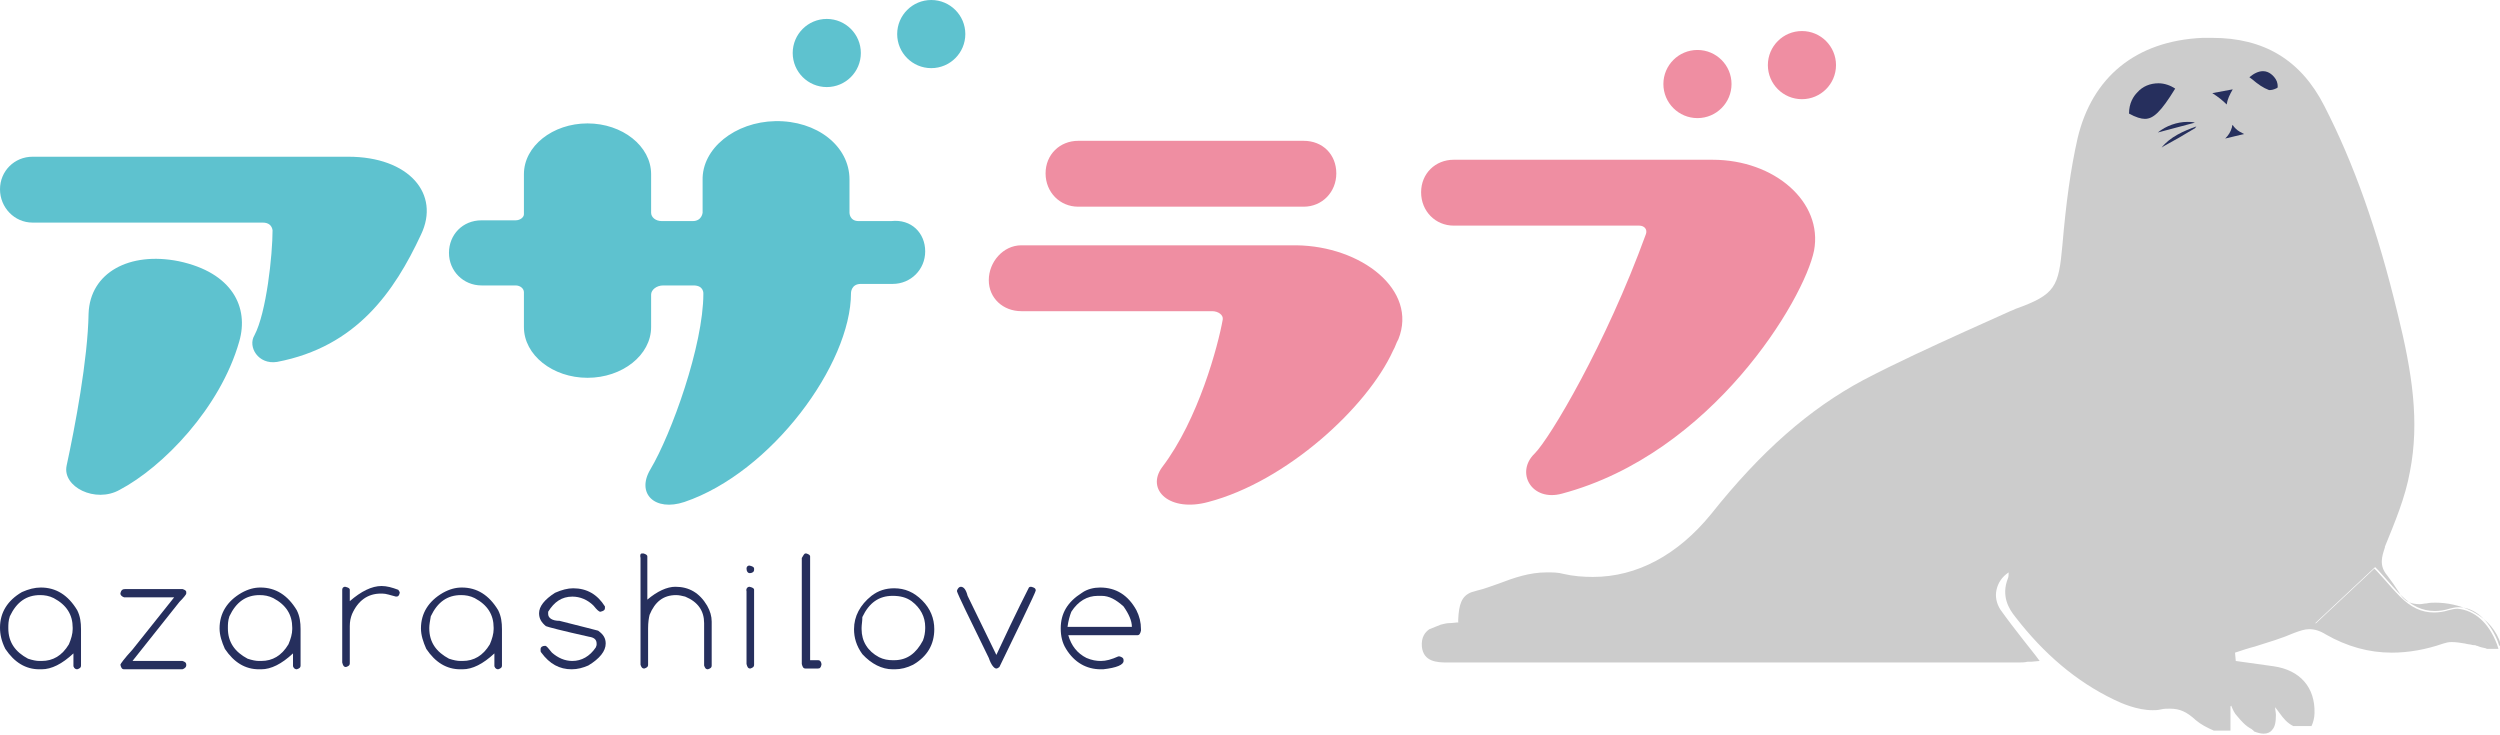 <?xml version="1.0" encoding="UTF-8"?> <!-- Generator: Adobe Illustrator 26.0.1, SVG Export Plug-In . SVG Version: 6.00 Build 0) --> <svg xmlns="http://www.w3.org/2000/svg" xmlns:xlink="http://www.w3.org/1999/xlink" version="1.1" id="レイヤー_1" x="0px" y="0px" viewBox="0 0 330.2 97.1" style="enable-background:new 0 0 330.2 97.1;" xml:space="preserve"> <style type="text/css"> .st0{fill:#5EC2CF;} .st1{fill:#EF8EA2;} .st2{fill:#262F5D;} .st3{fill:#CCCCCC;} </style> <g> <g> <path class="st0" d="M55.6,31c-3.5,7.5-8.5,14.8-19,16.8c-2.5,0.4-3.9-2-3-3.5c1.6-3,2.4-10.7,2.4-13.9c-0.1-0.6-0.5-1-1.3-1H4.3 c-2.4,0-4.3-2-4.3-4.4c0-2.4,1.9-4.3,4.3-4.3H46C54,20.7,58.2,25.6,55.6,31z M31.6,45.1c1.3-4.5-0.9-9.1-8-10.6 c-6.5-1.3-11.7,1.5-11.9,6.9c-0.1,6.1-1.8,15-2.9,20.1c-0.6,2.8,3.8,5,7,3.2C21.5,61.7,29.1,53.9,31.6,45.1z"></path> <path class="st0" d="M122.2,33.2c0,2.4-1.9,4.3-4.3,4.3h-4.2c-1.3,0-1.3,1.2-1.3,1.2c0,9.4-10.5,23.7-22,27.6 c-3.9,1.3-6.4-1.1-4.5-4.3c2.8-4.7,7-16.4,7-23.2c0,0,0.1-1.1-1.3-1.1c-1.3,0-4,0-4,0c-0.9,0-1.6,0.6-1.6,1.2v4.3 c0,3.7-3.8,6.7-8.4,6.7s-8.4-3-8.4-6.7v-4.6c0-0.5-0.5-0.9-1.1-0.9h-4.5c-2.4,0-4.3-1.9-4.3-4.3c0-2.4,1.8-4.3,4.3-4.3h4.5 c0.6,0,1.1-0.4,1.1-0.8v-5.3c0-3.7,3.8-6.7,8.4-6.7s8.4,3,8.4,6.7v5.1c0,0.6,0.6,1.1,1.4,1.1c0,0,3,0,4.1,0c1.2,0,1.3-1.1,1.3-1.1 v-4.3c-0.1-4.2,4.3-7.7,9.6-7.8c5.5-0.1,9.8,3.3,9.8,7.7v4.4c0,0,0,1.1,1.2,1.1c1.2,0,4.3,0,4.3,0 C120.4,28.9,122.2,30.8,122.2,33.2z"></path> <circle class="st0" cx="109.2" cy="7" r="4.5"></circle> <circle class="st0" cx="123" cy="4.5" r="4.5"></circle> </g> <g> <path class="st1" d="M184.7,44.8c-0.3,0.5-0.4,1-0.7,1.5c-3.4,7.5-14.1,17.3-24.4,20c-5.1,1.4-8.3-1.6-6.1-4.6 c4.8-6.3,7.4-16.1,8-19.5c0.1-0.6-0.6-1.1-1.4-1.1h-25.2c-2.4,0-4.3-1.7-4.3-4.1c0-2.4,1.9-4.6,4.3-4.6h36.3 C179.8,32.5,187.3,38.3,184.7,44.8z M172.2,27.3c2.4,0,4.3-1.9,4.3-4.4s-1.8-4.3-4.3-4.3h-29.8c-2.4,0-4.3,1.8-4.3,4.3 s1.9,4.4,4.3,4.4H172.2z"></path> <path class="st1" d="M206.3,65.2c-4,1.1-6.2-2.8-3.6-5.3c2-2,9.4-14.4,14.7-29c0.2-0.6-0.2-1.1-0.9-1.1H192 c-2.4,0-4.3-1.9-4.3-4.4s1.9-4.3,4.3-4.3h34.2c8.2,0,14.6,5.6,13.4,12C238.3,39.5,226.2,59.9,206.3,65.2z"></path> <circle class="st1" cx="224.2" cy="11.1" r="4.5"></circle> <circle class="st1" cx="238" cy="8.6" r="4.5"></circle> </g> <g> <g> <path class="st2" d="M5.4,77.6c2,0,3.6,1,4.8,3c0.4,0.8,0.5,1.6,0.5,2.5v4.8c0,0.3-0.2,0.4-0.5,0.5h0c-0.2,0-0.4-0.1-0.5-0.4v0 l0-1v-0.7c-1.5,1.4-2.9,2.1-4.2,2.1H5.2c-1.8,0-3.3-0.9-4.5-2.7C0.2,84.7,0,83.8,0,82.9c0-2,1-3.6,2.9-4.7 C3.8,77.8,4.6,77.6,5.4,77.6z M1.1,82.9V83c0,1.8,0.9,3.1,2.6,4c0.6,0.2,1.1,0.3,1.5,0.3h0.3c1.5,0,2.7-0.7,3.6-2.2 c0.3-0.7,0.5-1.4,0.5-2v-0.2c0-1.7-0.8-3-2.5-3.9c-0.6-0.3-1.2-0.4-1.8-0.4h0c-1.8,0-3.1,0.9-4,2.8C1.1,82,1.1,82.5,1.1,82.9z"></path> <path class="st2" d="M16.6,77.8l0.1,0h7.1l0.3,0c0.3,0.1,0.5,0.2,0.5,0.4v0.2c0,0.1-0.3,0.5-0.9,1.1l-6.2,7.8h6.6 c0.3,0.1,0.5,0.2,0.5,0.5v0.1c0,0.2-0.2,0.4-0.5,0.5h-7.7c-0.3,0-0.4-0.2-0.5-0.6c0-0.1,0.5-0.8,1.6-2l5.5-6.9h-6l-0.6,0 c-0.3-0.1-0.5-0.3-0.5-0.5C16,77.9,16.2,77.8,16.6,77.8L16.6,77.8z"></path> <path class="st2" d="M34.4,77.6c2,0,3.6,1,4.8,3c0.4,0.8,0.5,1.6,0.5,2.5v4.8c0,0.3-0.2,0.4-0.5,0.5h0c-0.2,0-0.4-0.1-0.5-0.4v0 l0-1v-0.7c-1.5,1.4-2.9,2.1-4.2,2.1h-0.3c-1.8,0-3.3-0.9-4.5-2.7c-0.4-0.9-0.7-1.8-0.7-2.7c0-2,1-3.6,2.9-4.7 C32.8,77.8,33.6,77.6,34.4,77.6z M30.1,82.9V83c0,1.8,0.9,3.1,2.6,4c0.6,0.2,1.1,0.3,1.5,0.3h0.3c1.5,0,2.7-0.7,3.6-2.2 c0.3-0.7,0.5-1.4,0.5-2v-0.2c0-1.7-0.8-3-2.5-3.9c-0.6-0.3-1.2-0.4-1.8-0.4h0c-1.8,0-3.1,0.9-4,2.8C30.1,82,30.1,82.5,30.1,82.9z "></path> <path class="st2" d="M45.6,77.5c0.4,0.1,0.6,0.2,0.6,0.4v1.5c1.5-1.3,2.9-2,4.2-2c0.7,0,1.4,0.2,2.2,0.5c0.1,0.1,0.2,0.3,0.2,0.4 v0c-0.1,0.4-0.2,0.5-0.5,0.5c-0.8-0.2-1.3-0.4-1.8-0.4h-0.2c-1.7,0-3,0.9-3.8,2.7c-0.2,0.5-0.3,1-0.3,1.6v4.9 c0,0.3-0.2,0.4-0.5,0.5h0c-0.3,0-0.4-0.2-0.5-0.6v-9.6C45.2,77.7,45.3,77.5,45.6,77.5z"></path> <path class="st2" d="M61,77.6c2,0,3.6,1,4.8,3c0.4,0.8,0.5,1.6,0.5,2.5v4.8c0,0.3-0.2,0.4-0.5,0.5h0c-0.2,0-0.4-0.1-0.5-0.4v0 l0-1v-0.7c-1.5,1.4-2.9,2.1-4.2,2.1h-0.3c-1.8,0-3.3-0.9-4.5-2.7c-0.4-0.9-0.7-1.8-0.7-2.7c0-2,1-3.6,2.9-4.7 C59.4,77.8,60.2,77.6,61,77.6z M56.7,82.9V83c0,1.8,0.9,3.1,2.6,4c0.6,0.2,1.1,0.3,1.5,0.3h0.3c1.5,0,2.7-0.7,3.6-2.2 c0.3-0.7,0.5-1.4,0.5-2v-0.2c0-1.7-0.8-3-2.5-3.9c-0.6-0.3-1.2-0.4-1.8-0.4h0c-1.8,0-3.1,0.9-4,2.8C56.8,82,56.7,82.5,56.7,82.9z "></path> <path class="st2" d="M75.7,77.7c1.8,0,3.2,0.8,4.2,2.4l0,0.2v0c0,0.3-0.2,0.4-0.6,0.5c-0.2,0-0.5-0.3-0.9-0.8 c-0.8-0.8-1.8-1.2-2.8-1.2c-1.4,0-2.4,0.7-3.2,2l0,0.3c0,0.5,0.5,0.9,1.5,0.9c3.1,0.8,4.8,1.2,5.1,1.3c0.7,0.5,1,1,1,1.7v0 c0,1-0.8,2-2.3,2.9c-0.7,0.3-1.4,0.5-2.2,0.5c-1.6,0-2.9-0.7-4-2.2c-0.1-0.1-0.1-0.2-0.1-0.3v-0.2c0-0.2,0.2-0.4,0.6-0.4 c0.2,0,0.4,0.3,0.9,0.9c0.8,0.7,1.7,1.1,2.7,1.1c1.2,0,2.3-0.6,3.1-1.8l0.1-0.3V85c0-0.5-0.3-0.8-1-0.9c-3.6-0.8-5.5-1.3-5.7-1.4 c-0.6-0.5-0.9-1-0.9-1.7c0-0.9,0.7-1.8,2.1-2.7C74.2,77.9,75,77.7,75.7,77.7z"></path> <path class="st2" d="M84.8,73.1H85c0.3,0.1,0.5,0.2,0.5,0.4v5.7c1.3-1.1,2.6-1.7,3.7-1.7c1.8,0,3.2,0.8,4.2,2.5 c0.4,0.7,0.6,1.4,0.6,2.1v5.8c0,0.3-0.2,0.4-0.5,0.5h0c-0.3,0-0.4-0.2-0.5-0.5v-5.6c0-1.6-0.8-2.8-2.5-3.5 c-0.4-0.1-0.8-0.2-1.2-0.2c-1.7,0-2.8,0.9-3.5,2.6c-0.1,0.4-0.2,1-0.2,1.8v4.8c0,0.3-0.2,0.4-0.5,0.5h0c-0.3,0-0.4-0.2-0.5-0.5 V73.7C84.5,73.3,84.6,73.1,84.8,73.1z"></path> <path class="st2" d="M99,77.5c0.4,0.1,0.6,0.2,0.6,0.4v9.9c0,0.3-0.2,0.4-0.5,0.5h0c-0.3,0-0.4-0.2-0.5-0.6v-9.6 C98.5,77.8,98.7,77.5,99,77.5z M99,74.7c0.4,0.1,0.6,0.2,0.6,0.4v0.2c0,0.2-0.2,0.4-0.6,0.4c-0.2,0-0.4-0.2-0.4-0.6 C98.6,74.9,98.7,74.7,99,74.7z"></path> <path class="st2" d="M106.4,73.1h0.1c0.3,0.1,0.5,0.2,0.5,0.4v13.7h1.1c0.2,0,0.4,0.2,0.4,0.6v0c-0.1,0.4-0.2,0.5-0.5,0.5h-1.6 c-0.3,0-0.4-0.2-0.5-0.6v-14C106.1,73.4,106.2,73.1,106.4,73.1z"></path> <path class="st2" d="M118.1,77.7c1.4,0,2.6,0.5,3.7,1.6c1.1,1.1,1.6,2.4,1.6,3.8c0,2-0.9,3.6-2.8,4.7c-0.8,0.4-1.6,0.6-2.4,0.6 h-0.3c-1.4,0-2.8-0.7-4-2c-0.8-1.1-1.1-2.2-1.1-3.3c0-1.7,0.8-3.2,2.3-4.4C116,78,117,77.7,118.1,77.7z M113.8,82.9v0.2 c0,1.6,0.8,2.9,2.3,3.7c0.6,0.3,1.2,0.4,1.8,0.4h0.2c1.7,0,2.9-0.9,3.8-2.6c0.2-0.5,0.3-1.1,0.3-1.6v-0.2c0-1.3-0.6-2.5-1.8-3.4 c-0.7-0.5-1.5-0.7-2.5-0.7c-1.8,0-3.1,0.9-4,2.8C113.9,82.1,113.8,82.5,113.8,82.9z"></path> <path class="st2" d="M126.9,77.5L126.9,77.5c0.4,0,0.7,0.4,0.9,1.2l3.8,7.8c2.7-5.8,4.2-8.7,4.3-8.9c0.1-0.1,0.2-0.1,0.3-0.1 c0.4,0.1,0.6,0.2,0.6,0.5v0c0,0.1-0.6,1.4-1.8,3.9l-3,6.2c-0.1,0.1-0.3,0.2-0.4,0.2h0c-0.3,0-0.7-0.5-1-1.4 c-2.7-5.5-4.1-8.4-4.2-8.8V78C126.5,77.7,126.7,77.5,126.9,77.5z"></path> <path class="st2" d="M145.3,77.6c2.1,0,3.7,1,4.8,3c0.4,0.8,0.6,1.6,0.6,2.5v0.2c-0.1,0.4-0.2,0.6-0.5,0.6h-9.1 c0.4,1.4,1.2,2.4,2.4,3c0.7,0.3,1.3,0.4,1.9,0.4c0.7,0,1.4-0.2,2.3-0.6h0.2c0.3,0.1,0.5,0.2,0.5,0.5v0.1c0,0.5-0.9,0.9-2.7,1.1 h-0.3c-1.9,0-3.5-0.9-4.6-2.7c-0.5-0.8-0.7-1.7-0.7-2.7c0-2,0.9-3.5,2.8-4.7C143.6,77.8,144.5,77.6,145.3,77.6z M141,82.8h8.5 c0-0.8-0.4-1.7-1.1-2.7c-1-0.9-1.9-1.4-2.9-1.4h-0.5c-1.4,0-2.6,0.7-3.5,2.1C141.3,81.3,141.1,82,141,82.8z"></path> </g> </g> </g> <g> <path class="st3" d="M329.8,85.1l0.2,0.6l-1.5,0c-0.1,0-0.2-0.1-0.3-0.1c-0.6-0.1-1.1-0.3-1.6-0.6c-0.6-0.4-1.2-0.6-1.9-0.6 c-0.6,0-1.2,0.1-2.2,0.5c-1.1,0.4-2.2,0.7-3.3,0.9c-1.1,0.2-2.2,0.3-3.2,0.3c-3.4,0-6.6-1.1-9.7-3.2l-0.6-0.4l7.9-7.4l0.4,0.4 c0.3,0.3,0.6,0.7,0.9,1c0.7,0.8,1.4,1.6,2.1,2.3c1.4,1.4,2.8,2.1,4.5,2.1c0.6,0,1.3-0.1,1.9-0.3c0.4-0.1,0.8-0.2,1.2-0.2 C326.8,80.6,328.7,82.2,329.8,85.1z"></path> <path class="st3" d="M330.1,84.5c-1.5-3.6-5.5-4.9-8.4-4.9c-0.4,0-0.8,0-1.2,0.1c-0.3,0-0.6,0.1-0.9,0.1c-1.2,0-2.1-0.4-2.7-1.5 c-0.5-0.8-1-1.5-1.6-2.3c-1.1-1.3-0.7-2.5-0.3-3.7l0-0.1c1.3-3.2,2.7-6.5,3.3-9.9c1.3-6.6,0.3-13.1-1.6-20.8 c-2.7-11.2-5.8-19.9-9.7-27.5c-3.1-6.1-8-9-14.8-9c-0.4,0-0.8,0-1.3,0c-8.8,0.4-14.6,5.2-16.5,13.3c-0.9,4-1.5,8.3-2,14.1 c-0.5,5.5-0.9,6.5-6.2,8.4l-0.2,0.1c-0.2,0.1-0.3,0.1-0.5,0.2c-2,0.9-4,1.8-6,2.7c-4.4,2-9,4.1-13.4,6.4 c-7.1,3.8-13.5,9.4-20.1,17.7c-4.4,5.4-9.8,8.3-15.6,8.3c-1.3,0-2.6-0.1-3.9-0.4c-0.7-0.2-1.4-0.2-2.2-0.2c-2.3,0-4.3,0.7-6.4,1.5 c-0.9,0.3-1.9,0.7-2.8,0.9l-0.7,0.2c-1.4,0.5-1.7,1.7-1.8,3.6l0,0.4l0.2,0c-0.5,0-0.9,0.1-1.4,0.1c-0.3,0-0.7,0.1-1.1,0.2l-1.5,0.6 c-0.6,0.4-1.1,1.1-1,2.3c0.2,2,2,2.1,3.3,2.1c0.2,0,0.4,0,0.5,0c0.1,0,0.2,0,0.3,0l0.4,0h21.4c17.6,0,35.3,0,52.9,0 c0.4,0,0.8,0,1.2-0.1c0.2,0,0.3,0,0.5,0l1.1-0.1l-0.6-0.8c-0.5-0.6-1-1.3-1.5-1.9c-1.1-1.4-2.1-2.7-3.1-4.1 c-0.5-0.8-0.7-1.7-0.5-2.6c0.2-0.9,0.7-1.7,1.6-2.3c0,0.3,0,0.6-0.1,0.8c-0.9,2.3,0.1,4,1,5.1c3.7,4.8,8,8.5,13,10.9 c1,0.5,3.1,1.4,5.1,1.4c0.4,0,0.7,0,1.1-0.1c0.4-0.1,0.8-0.1,1.2-0.1c1.3,0,2.2,0.4,3.4,1.5c0.7,0.6,1.5,1,2.4,1.4l2.2,0v-3.2 l0.1-0.1c0.2,0.5,0.4,1,0.8,1.4c0.5,0.6,1.1,1.3,1.9,1.7l0.1,0.1c0,0,0.1,0,0.1,0.1c0,0,0.1,0,0.1,0.1c0.5,0.2,0.9,0.3,1.3,0.3 c0.5,0,0.9-0.2,1.1-0.5c0.4-0.4,0.5-1.1,0.5-2c0-0.3-0.1-0.6-0.1-1c0.2,0.3,0.4,0.5,0.6,0.8c0.5,0.7,1,1.3,1.8,1.7l2.2,0l0.2,0 c0.2-0.4,0.4-1.1,0.4-1.7c0.1-3.4-1.9-5.7-5.4-6.2l-5-0.7l-0.1-1.1c0.9-0.3,1.8-0.6,2.6-0.8c1.9-0.6,3.6-1.1,5.2-1.8 c0.8-0.3,1.4-0.5,2-0.5c0.7,0,1.4,0.2,2.2,0.7c2.8,1.6,5.7,2.4,8.7,2.4c2.2,0,4.5-0.4,6.8-1.2c0.3-0.1,0.7-0.2,1.1-0.2 c0.6,0,1.2,0.1,1.8,0.2c0.3,0.1,0.7,0.1,1,0.2c0.4,0,0.8,0.1,1.2,0.2c0.4,0.1,0.8,0.2,1.2,0.2c-0.1,0-0.2-0.1-0.4-0.1 c-0.1,0-0.2-0.1-0.3-0.1c-0.6-0.1-1.1-0.3-1.6-0.6c-0.6-0.4-1.2-0.6-1.9-0.6c-0.6,0-1.2,0.1-2.2,0.5c-1.1,0.4-2.2,0.7-3.3,0.9 c-1.1,0.2-2.2,0.3-3.2,0.3c-3.4,0-6.6-1.1-9.7-3.2l-0.6-0.4l7.9-7.4l0.4,0.4c0.3,0.3,0.6,0.7,0.9,1c0.7,0.8,1.4,1.6,2.1,2.3 c1.4,1.4,2.8,2.1,4.5,2.1c0.6,0,1.3-0.1,1.9-0.3c0.4-0.1,0.8-0.2,1.2-0.2c2.1,0,4,1.6,5.2,4.5l0.2,0.6c0.1,0,0.1-0.1,0.1-0.1 C330.3,85.3,330.3,85,330.1,84.5z"></path> <path class="st2" d="M283.3,15.7c-0.5,0-1.2-0.2-2.1-0.7c0-1.4,0.6-2.3,1.1-2.8c0.7-0.8,1.7-1.2,2.8-1.2c0.8,0,1.6,0.3,2.2,0.7 C285.4,14.8,284.4,15.7,283.3,15.7z"></path> <path class="st2" d="M293.9,18.3c0.4-0.4,0.7-0.8,0.9-1.5c0-0.1,0-0.2,0.1-0.3c0.1,0.2,0.3,0.4,0.4,0.5c0.3,0.3,0.7,0.5,1.1,0.7 L293.9,18.3z M294.1,13.8c-0.5-0.5-1.1-1-1.9-1.5l2.7-0.5C294.5,12.5,294.2,13.1,294.1,13.8z"></path> <path class="st2" d="M299.8,11.9c-0.1,0-0.1,0-0.1,0c-0.8-0.3-1.5-0.8-2.2-1.4c-0.1-0.1-0.3-0.2-0.4-0.3c0.6-0.5,1.2-0.8,1.8-0.8 c0.8,0,1.4,0.6,1.7,1.1c0.2,0.3,0.3,0.9,0.2,1.1C300.6,11.7,300.2,11.9,299.8,11.9z"></path> <g> <path class="st2" d="M295.2,18.5c0-0.3,0-0.7,0-1"></path> </g> <g> <path class="st2" d="M293.3,12.6"></path> </g> <path class="st2" d="M285,17.5c1.1-0.9,2.6-1.4,3.9-1.4c0.4,0,0.7,0,1,0.1L285,17.5z"></path> <path class="st2" d="M285.5,19.5c1.1-1.4,2.9-2.2,4.6-2.8c-0.1,0.1-0.2,0.3-0.3,0.3c-1.3,0.8-2.7,1.6-4,2.3L285.5,19.5z"></path> </g> </svg> 